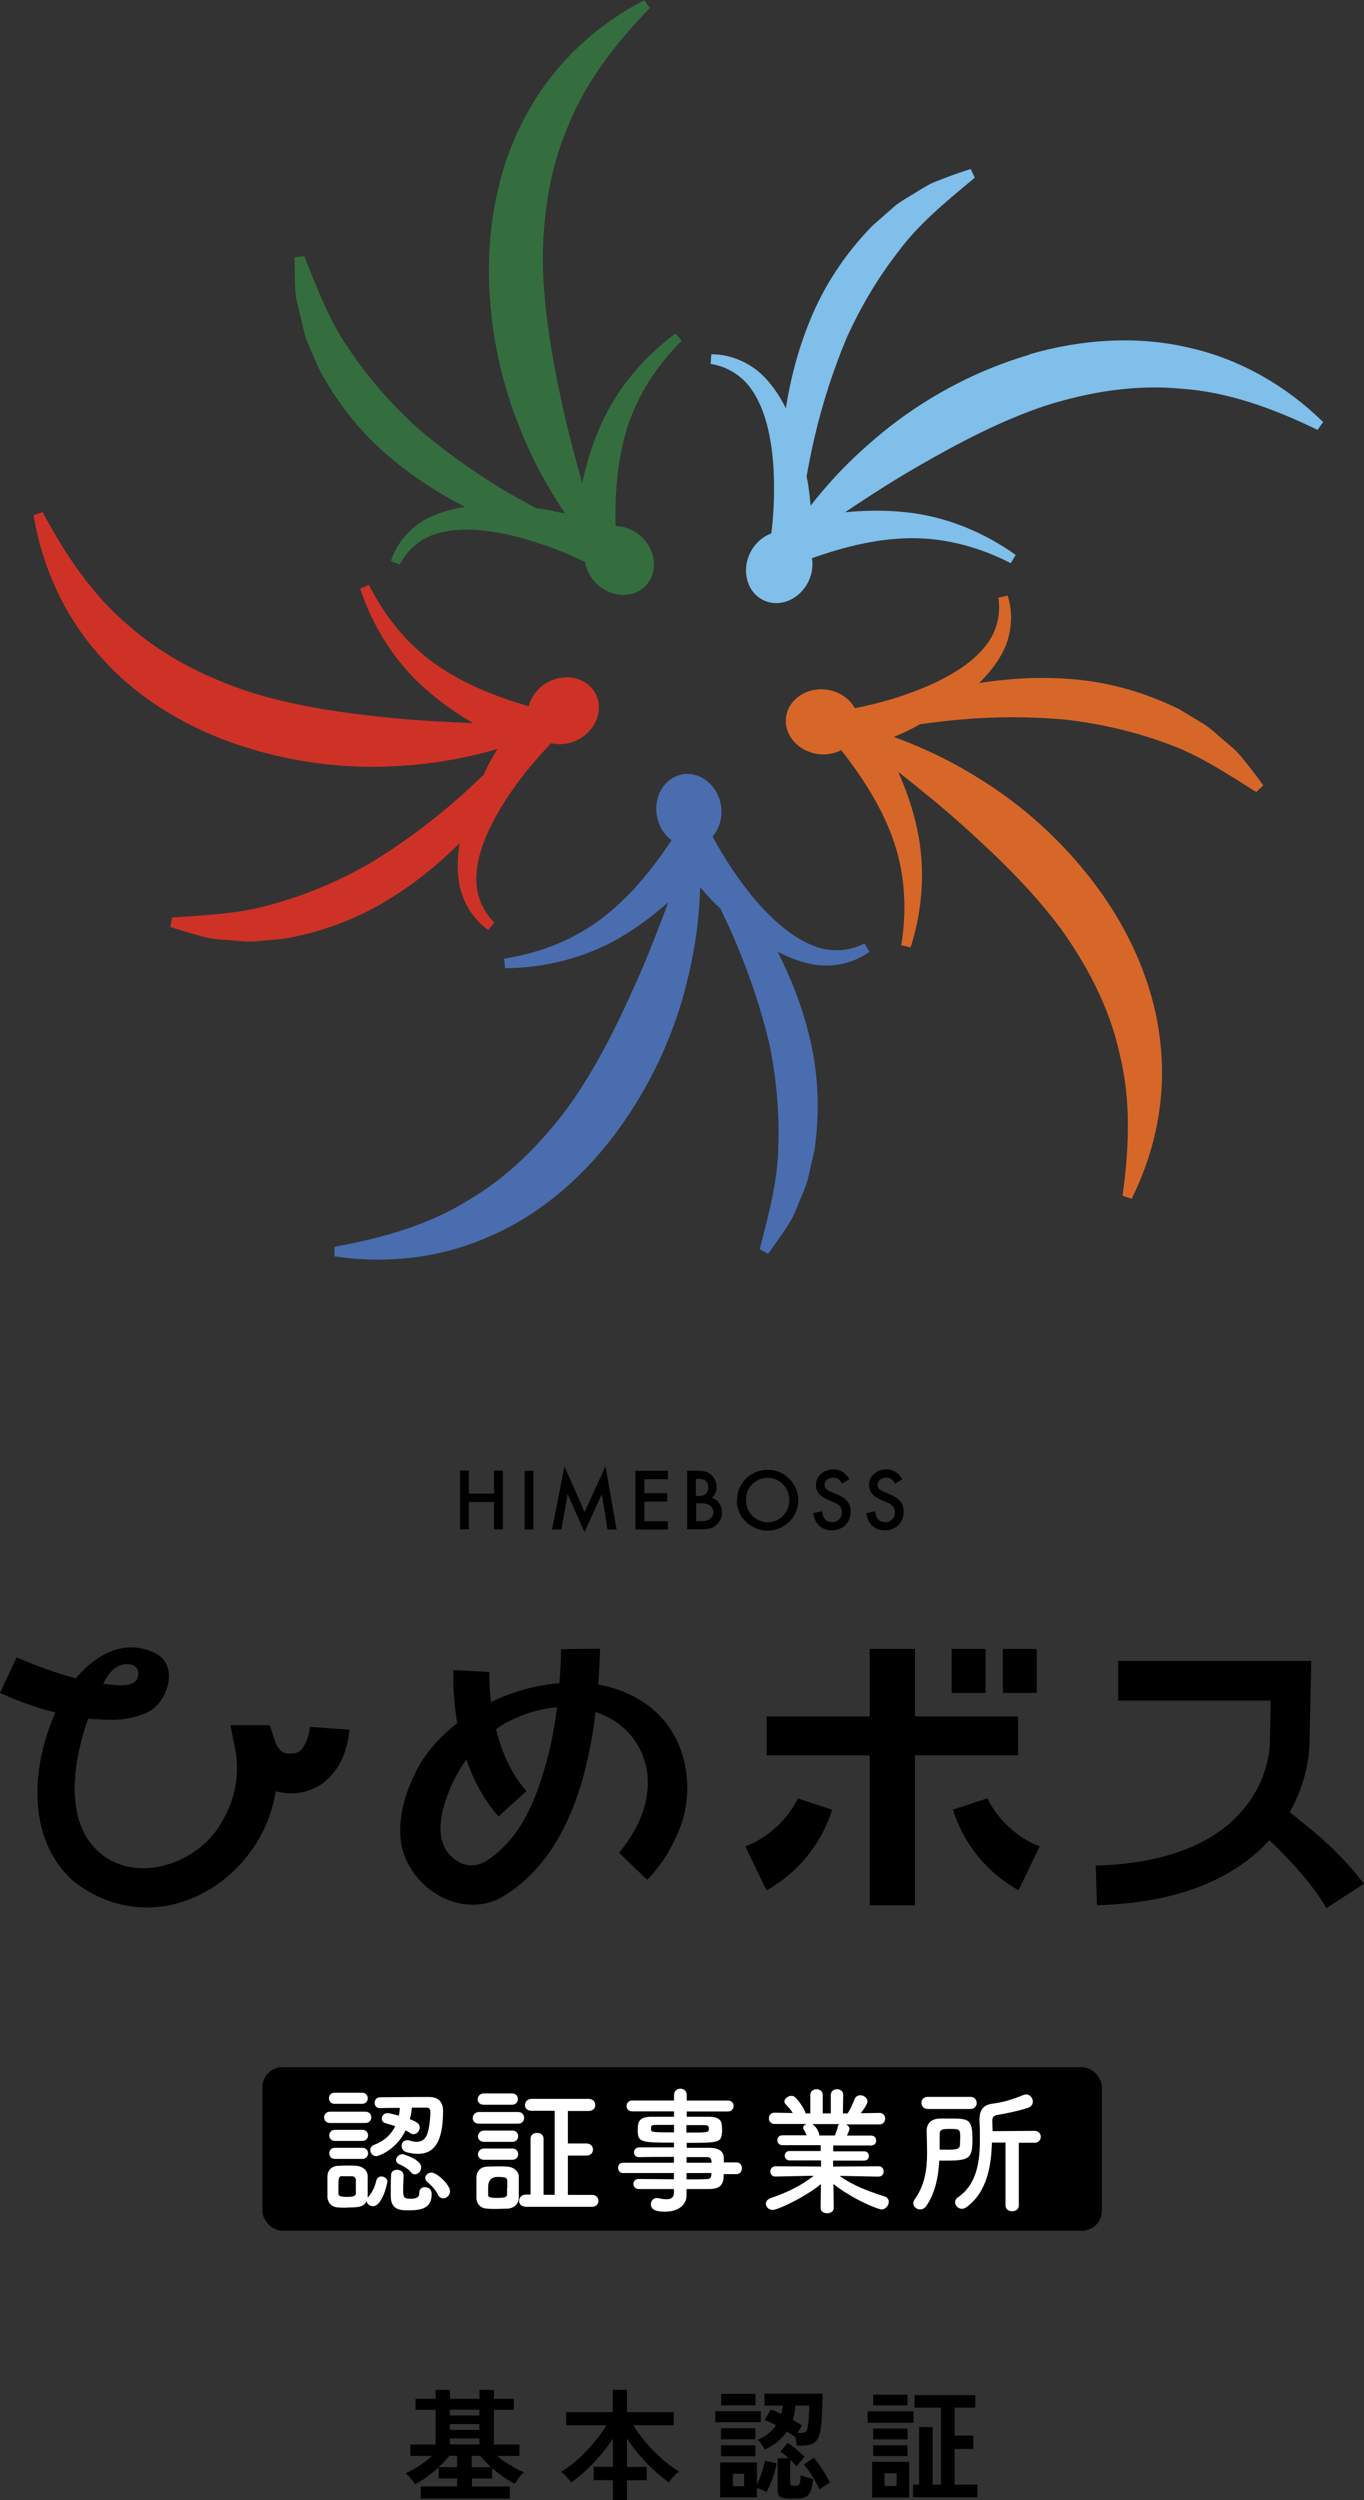 <?xml version="1.0" encoding="UTF-8"?><svg id="_レイヤー_2" xmlns="http://www.w3.org/2000/svg" viewBox="0 0 135.3 247.88"><rect x="0" y="0" width="135.3" height="247.88" fill="#333333" stroke="none"/><g id="_レイヤー_1-2"><g id="_ヘッダー"><rect x="26.03" y="204.96" width="83.27" height="16.21" rx="1.97" ry="1.97"/><path d="M32.74,210.49c-.4,0-.59-.28-.59-.56s.19-.56.59-.56h3.5c.4,0,.59.28.59.56s-.19.56-.59.56h-3.5ZM34.39,218.89c-.31,0-.62,0-.89-.03-.62-.04-1.01-.47-1.02-1.08v-1.99c0-.52.34-1.01,1.01-1.05.3,0,.61-.03.87-.03.36,0,.68,0,1.01.03.52.03,1.08.39,1.1.98v2.19s.03-.06.06-.09c.43-.5.67-1.05.79-1.6.07-.3.3-.43.5-.43.3,0,.61.21.61.52,0,.03-.46,2.43-1.44,2.43-.31,0-.61-.22-.62-.52-.27.58-.73.65-1.97.65h0ZM33.18,208.59c-.37,0-.55-.28-.55-.55s.18-.55.55-.55h2.74c.37,0,.56.28.56.55s-.19.55-.56.55h-2.74ZM33.21,212.27c-.37,0-.55-.28-.55-.55s.18-.55.55-.55h2.74c.37,0,.56.28.56.55s-.19.55-.56.55h-2.74ZM33.21,214.05c-.37,0-.55-.28-.55-.55s.18-.55.55-.55h2.74c.37,0,.56.28.56.55s-.19.55-.56.55h-2.74ZM33.96,215.75c-.37,0-.39.25-.39,1.04v.7c0,.19.09.33.86.33.58,0,.86-.09.87-.34v-1.35c0-.21-.18-.36-.4-.36h-.96.01ZM40.86,208.95c-.04.41-.1.8-.21,1.16.73.28.98.47.98.82s-.27.67-.59.67c-.1,0-.22-.03-.33-.1-.15-.09-.3-.19-.47-.28-.96,1.97-2.7,2.56-2.93,2.56-.34,0-.58-.3-.58-.61,0-.21.1-.41.39-.52.99-.37,1.67-1.01,2.09-1.85-.31-.1-.65-.19-.95-.28-.28-.07-.39-.27-.39-.46,0-.28.22-.55.59-.55.18,0,1.05.24,1.1.25.06-.25.09-.49.1-.77-.7,0-1.42,0-1.97.03h0c-.36,0-.53-.27-.53-.52,0-.28.19-.56.56-.56.98,0,2.59-.03,3.81-.03h1.04c.67,0,1.38.28,1.38,1.39,0,3.53-1.19,4.25-2.52,4.25-.34,0-.7-.06-1.07-.15-.36-.09-.52-.37-.52-.65,0-.3.19-.55.55-.55.09,0,.18,0,.28.04.24.09.47.12.67.12.44,0,.8-.21,1.01-.7.24-.56.34-1.7.34-2.25,0-.24-.06-.44-.37-.44h-1.45ZM40.03,215.66c0,.41-.04.99-.04,1.47,0,.73.06.87.74.87s.86-.19.86-.59.28-.56.55-.56c.12,0,.68.04.68.7,0,1.48-1.16,1.6-2.37,1.6-.9,0-1.69-.13-1.69-1.44,0-.49,0-1.45.03-2.06,0-.36.3-.52.59-.52.31,0,.64.19.64.5h0v.03ZM40.79,215.4c-.37-.46-.95-.71-1.22-.84-.19-.09-.28-.25-.28-.4,0-.28.28-.58.64-.58.07,0,1.85.5,1.85,1.32,0,.37-.31.68-.64.68-.12,0-.27-.06-.37-.19h.01ZM43.44,217.59c-.28-.53-.64-.9-1.02-1.22-.16-.13-.24-.28-.24-.43,0-.28.28-.53.62-.53.56,0,1.84,1.22,1.84,1.84,0,.4-.33.71-.67.71-.21,0-.41-.1-.55-.39h.01Z" style="fill:#fff;"/><path d="M47.53,210.56c-.44,0-.64-.28-.64-.55,0-.3.22-.61.64-.61h3.85c.41,0,.61.28.61.58s-.19.58-.61.58h-3.85ZM50.33,218.98c-.28,0-.67.03-1.04.03s-.73,0-1.01-.03c-.62-.04-1.01-.47-1.02-1.08v-2.03c0-.52.34-1.01,1.01-1.05.3,0,.65-.03.98-.03.4,0,.8,0,1.11.03.5.03,1.08.39,1.1.98v2.09c0,.62-.46,1.05-1.14,1.1h.01ZM47.99,208.68c-.41,0-.61-.27-.61-.53,0-.28.22-.59.61-.59h2.8c.39,0,.58.28.58.56s-.19.56-.58.56h-2.8ZM48.02,212.36c-.41,0-.61-.27-.61-.53,0-.28.22-.59.61-.59h2.8c.39,0,.58.28.58.56s-.19.56-.58.56h-2.8ZM48.02,214.14c-.41,0-.61-.27-.61-.53,0-.28.22-.59.61-.59h2.8c.39,0,.58.28.58.56s-.19.56-.58.56h-2.8ZM50.32,216.89v-.68c-.03-.31-.21-.37-.98-.37-.61,0-.92.35-.92,1.05v.7c0,.22.07.33.9.33s.96-.12.98-.34v-.67h.01ZM52.16,218.79c-.46,0-.67-.28-.67-.58s.24-.62.67-.62h.47v-5.54c0-.39.31-.58.64-.58s.65.19.65.58v5.56h1.1v-8.33h-2.3c-.44,0-.65-.28-.65-.56s.22-.62.65-.62h5.66c.44,0,.67.3.67.61s-.22.59-.67.59h-2.05v3.22h1.85c.41,0,.64.3.64.61s-.21.59-.64.59h-1.85v3.9h2.39c.41,0,.64.28.64.59s-.21.59-.64.59h-6.57Z" style="fill:#fff;"/><path d="M71.79,215.5c0,.82-.1,1.54-1.44,1.54h-2.25v.64h0c0,.83-.7,1.6-2.1,1.6-.44,0-1.44,0-1.44-.73,0-.31.22-.62.61-.62.07,0,.13,0,.21.03.24.06.49.09.73.09.41,0,.74-.13.74-.65v-.36h-3.5c-.34,0-.52-.27-.52-.5,0-.27.18-.5.52-.5h0c1.02,0,2.25.03,3.5.03v-.62h-5.07c-.31,0-.47-.27-.47-.52s.16-.5.47-.5h5.07v-.58c-1.29,0-2.59,0-3.5.03h0c-.3,0-.46-.24-.46-.47,0-.25.16-.49.52-.5h3.44v-.47c-3.29,0-3.59-.03-3.59-1.24,0-.9.16-1.33,1.44-1.33h2.16v-.53h-4.15c-.37,0-.56-.27-.56-.53s.19-.55.56-.55h4.15v-.55c0-.41.31-.62.64-.62s.62.21.62.62v.56h4.09c.39,0,.56.27.56.53s-.18.55-.56.55h-4.09v.52h2.18c.87,0,1.26.27,1.3.83,0,.15.03.3.03.44s0,.3-.03.43c-.09.87-.47.89-3.48.89v.49h2.24c.87,0,1.41.3,1.44.99v.46h1.26c.36,0,.53.28.53.58s-.18.58-.53.58h-1.24v-.03ZM66.86,210.68h-1.85c-.28,0-.4.07-.43.19v.3c0,.24.33.25,2.28.25v-.76h0ZM68.1,211.44c2.18,0,2.21,0,2.21-.4,0-.22-.07-.34-.46-.34h-1.76v.76h.01ZM70.56,214.24c0-.25-.18-.37-.43-.37h-2.03v.56h2.48v-.18h-.01ZM68.1,215.46v.62c.71,0,1.41,0,2.03-.03.25,0,.41-.13.43-.39v-.21h-2.48.01Z" style="fill:#fff;"/><path d="M87.16,215.81l-3.47-.07h-.41c1.44,1.02,2.88,1.51,4.45,2.03.3.09.43.31.43.53,0,.36-.3.76-.73.76-.28,0-2.67-.89-4.76-2.52l.03,2.37h0c0,.36-.33.53-.65.53s-.65-.16-.65-.52h0l.03-2.37c-1.7,1.38-4.33,2.56-4.76,2.56s-.7-.3-.7-.62c0-.22.15-.43.47-.55,1.67-.58,2.96-1.19,4.28-2.21h-.46l-3.35.07h0c-.34,0-.5-.25-.5-.5s.18-.52.52-.52l4.51.03v-.61h-3.13c-.3,0-.47-.24-.47-.47,0-.22.16-.46.47-.46h3.1v-.58h-3.79c-.34,0-.52-.24-.52-.49s.18-.49.52-.49h2.4c-.09-.19-.18-.4-.28-.55-.06-.07-.07-.13-.07-.21,0-.16.15-.3.34-.36h-3.16c-.39,0-.58-.28-.58-.56s.19-.56.56-.56h0l1.81.03c-.19-.31-.46-.61-.71-.87-.09-.09-.12-.19-.12-.28,0-.28.36-.55.68-.55.1,0,.22,0,.31.09.25.16.98,1.1,1.11,1.65h.47v-1.82h0c0-.4.3-.58.61-.58s.62.19.62.58v1.82h.8v-1.82c0-.39.3-.58.62-.58s.61.19.61.56h0l-.03,1.84h.47c.28-.43.52-.98.68-1.39.1-.28.34-.41.58-.41.36,0,.71.28.71.62,0,.04,0,.31-.67,1.16l1.87-.03h0c.37,0,.55.28.55.56s-.18.58-.56.58h-3.32c.19.09.34.24.34.44,0,.15-.21.59-.25.67h2.4c.34,0,.5.24.5.49s-.16.49-.5.49h-3.76v.58h3.07c.31,0,.47.22.47.46,0,.22-.15.46-.47.46h-3.08v.59l4.51-.03c.34,0,.52.27.5.52,0,.27-.16.5-.49.5h0ZM80.58,210.61c.13.07.56.4.7,1.08v.04h1.53c.1-.25.25-.62.3-.89,0-.1.07-.18.13-.24h-2.65Z" style="fill:#fff;"/><path d="M91.88,218.72c-.18.25-.4.34-.62.34-.34,0-.67-.27-.67-.59,0-.12.04-.25.13-.39,1.05-1.47,1.24-3.05,1.24-4.67,0-.7-.03-1.42-.04-2.13v-.03c0-.62.36-1.17,1.29-1.2h.95c1.9,0,2.3,0,2.3,2.05,0,1.88-.28,2.12-2.53,2.12h-.76c-.09,1.6-.39,3.19-1.3,4.52h.01ZM92.02,209.1c-.41,0-.62-.3-.62-.61s.21-.59.62-.59h4.25c.4,0,.61.3.61.61s-.21.59-.61.59h-4.25ZM93.86,213.14c.92,0,1.32-.03,1.36-.44,0-.21.03-.47.03-.76,0-.79-.04-.86-.96-.86-.71,0-1.08,0-1.08.49v1.56h.65ZM99.72,212.43h-1.33c-.06,2.36-.5,4.91-2.5,6.39-.16.12-.33.18-.47.18-.39,0-.68-.33-.68-.67,0-.16.09-.34.28-.47,1.87-1.27,2.18-3.53,2.18-5.71,0-.62,0-1.24-.04-1.82v-.16c0-.93.34-1.45,1.24-1.59,1.11-.13,2.07-.44,3.1-.86.09-.04.19-.06.28-.06.4,0,.67.36.67.7,0,.27-.13.5-.47.62-1.04.34-2.02.53-3.05.71-.41.07-.5.27-.5.62v.09c0,.28.03.59.03.9l4.16-.03c.41,0,.62.3.62.59s-.21.59-.62.59h-1.56v6.21c0,.39-.31.58-.65.58s-.67-.19-.67-.58v-6.22h0Z" style="fill:#fff;"/><path d="M46.51,148.09h2.5v-2.28h.87v5.82h-.87v-2.71h-2.5v2.71h-.87v-5.82h.87v2.28Z"/><path d="M52.91,145.83v5.82h-.87v-5.82h.87Z"/><path d="M54.76,151.64l1.23-6.25,2,4.52,2.07-4.52,1.1,6.25h-.9l-.56-3.51-1.72,3.78-1.67-3.78-.62,3.51h-.92Z"/><path d="M66.25,146.66h-2.33v1.39h2.27v.83h-2.27v1.94h2.33v.83h-3.22v-5.82h3.22s0,.83,0,.83Z"/><path d="M68.16,151.64v-5.82h.87c.39,0,.7.03.93.09s.43.16.59.31.3.33.39.55c.1.22.15.44.15.68,0,.41-.16.77-.47,1.05.31.1.55.3.73.55.18.27.27.56.27.92,0,.46-.16.84-.49,1.16-.19.19-.41.33-.65.4-.27.07-.59.1-.99.1h-1.33.01ZM69.04,148.32h.28c.33,0,.56-.07.71-.22s.22-.36.22-.64-.07-.47-.24-.62-.39-.21-.68-.21h-.31v1.69h.01ZM69.04,150.82h.55c.4,0,.68-.07.87-.24s.3-.39.3-.64-.09-.46-.28-.64c-.18-.16-.52-.25-.98-.25h-.44v1.76h-.01Z"/><path d="M73.11,148.7c0-.82.3-1.53.9-2.1.59-.59,1.32-.87,2.15-.87s1.54.3,2.13.89c.59.59.89,1.3.89,2.13s-.3,1.54-.9,2.13c-.59.59-1.32.87-2.18.87-.76,0-1.42-.27-2.03-.79-.65-.58-.99-1.33-.99-2.27h.03ZM74,148.72c0,.64.22,1.17.65,1.59.43.41.92.62,1.48.62.61,0,1.13-.21,1.54-.64.41-.43.62-.95.62-1.56s-.21-1.14-.62-1.56c-.41-.41-.92-.64-1.53-.64s-1.11.21-1.53.64c-.41.41-.62.93-.62,1.54Z"/><path d="M84.23,146.68l-.71.41c-.13-.24-.27-.39-.39-.46-.12-.07-.28-.12-.49-.12-.24,0-.44.07-.61.21s-.24.31-.24.52c0,.28.21.52.64.68l.58.24c.47.19.82.43,1.04.7.22.28.33.61.33,1.01,0,.53-.18.98-.53,1.33s-.8.53-1.33.53c-.5,0-.92-.15-1.24-.44-.33-.3-.53-.73-.61-1.26l.89-.19c.04.34.1.58.21.71.18.25.44.37.79.37.27,0,.5-.09.68-.28.18-.18.27-.41.27-.7,0-.12-.01-.22-.04-.31s-.07-.18-.15-.27c-.06-.07-.15-.15-.25-.22s-.24-.13-.37-.19l-.56-.24c-.8-.34-1.2-.83-1.2-1.48,0-.43.16-.8.5-1.1s.76-.44,1.24-.44c.67,0,1.2.33,1.57.98h0Z"/><path d="M89.49,146.68l-.71.41c-.13-.24-.27-.39-.39-.46-.12-.07-.28-.12-.49-.12-.24,0-.44.07-.61.21s-.24.31-.24.52c0,.28.21.52.64.68l.58.24c.47.19.82.43,1.04.7.22.28.33.61.33,1.01,0,.53-.18.98-.53,1.33s-.8.53-1.33.53c-.5,0-.92-.15-1.24-.44-.33-.3-.53-.73-.61-1.26l.89-.19c.04.34.1.58.21.71.18.25.44.37.79.37.27,0,.5-.09.68-.28.18-.18.27-.41.27-.7,0-.12-.01-.22-.04-.31s-.07-.18-.15-.27c-.06-.07-.15-.15-.25-.22s-.24-.13-.37-.19l-.56-.24c-.8-.34-1.2-.83-1.2-1.48,0-.43.16-.8.5-1.1s.76-.44,1.24-.44c.67,0,1.2.33,1.57.98h0Z"/><path d="M59.34,167.03c.09-1.23.15-2.43.18-3.57l-3.87.06c0,1.1-.07,2.22-.16,3.36-2.31.19-4.65.84-6.79,1.88-.12-1.01-.16-2.02-.16-2.99l-3.57-.18c-.04,1.82.09,3.53.39,5.25-1.84,1.42-3.35,3.16-4.25,5.11-.82,1.75-1.45,3.57-1.41,5.81.07,4.83,5.56,8.74,10,6.39,6.17-3.57,8.51-11.23,9.38-18.41,5.13,1.7,7.4,7.84,2.33,13.96l2.79,2.68c1.45-1.51,2.39-3.04,3.16-4.94,1.54-3.72.92-8.49-2.02-11.44-1.66-1.63-3.75-2.58-5.99-2.98h0ZM48.02,184.64c-.99.47-1.99.4-2.86-.24-2.24-1.65-1.48-4.65-.59-6.89.44-1.07,1.01-2.1,1.69-3.07.7,2.06,1.73,4,3.19,5.66l2.77-2.52c-1.53-1.72-2.46-3.87-3.01-6.14.37-.27.77-.52,1.17-.73,1.69-.86,3.33-1.32,4.88-1.44-.18,1.32-.39,2.62-.67,3.9-1.08,4.45-2.62,9.06-6.55,11.46h-.01Z"/><path d="M76.95,181.19c-.89.84-1.94,1.45-3.02,1.88l2.1,4.36c3.13-1.76,5.44-4.59,6.51-8l-3.39-1.11c-.52,1.02-1.32,2.1-2.18,2.88h-.01Z"/><path d="M97.91,178.31l-3.39,1.11c1.07,3.41,3.38,6.24,6.51,8l2.1-4.36c-2.21-.82-4.15-2.65-5.2-4.76h-.01Z"/><polygon points="100.99 174.04 100.99 170.18 90.76 170.18 90.76 163.49 86.27 163.49 86.27 170.18 76.05 170.18 76.05 174.04 86.27 174.04 86.27 188.91 90.76 188.91 90.76 174.04 100.99 174.04"/><rect x="94.4" y="163.49" width="3.36" height="4.36"/><rect x="99.48" y="163.49" width="3.36" height="4.36"/><path d="M1.69,164.34c3.08,1.32,6.51,2.52,9.86,2.74,1.6.1,2.24-.34,2.16-1.29-.04-.55-.62-.89-1.42-.77-1.35.22-1.93,1.66-2.34,2.53-2.33,4.7-4.24,12.43-.15,16.07,3.66,3.26,9.93,1.24,12.26-3.08,1.27-2.13,1.75-4.73,1.27-7.1l-.47-2.39h3.9c.22.59.47,1.67.8,2.18.43.61.83.71,1.72.59.61-.07,1.08-.95,1.27-1.62.1-.31.18-.76.19-.98l3.93.27c-.22,2.03-.87,3.85-2.5,5.2-3.04,2.36-7.68.79-8.66-2.93l-.03-.1s0,.03,0,.03l1.82,1.27h-.07l1.94-2.39c2.58,11.29-10.08,21.48-19.86,13.98-5.29-4.76-4.02-13.06-.87-18.66,1.67-2.67,5.04-5.87,8.94-3.99,2.48,1.19,1.27,5.08-.95,5.97-1.99.8-3.5.68-5.37.56-3.2-.37-6.12-1.24-9.06-2.58l1.67-3.56h0v.03Z"/><path d="M127.92,179.69c1.7-2.99,1.94-5.74,1.97-6.7l.18-8.31h-19.15v3.93h15.13l-.09,4.28c-.03,1.19-.79,11.62-17.27,12.08l.12,3.93c7.6-.21,13.34-2.37,17.06-6.4.01-.01.03-.03.04-.06,2.12,2.03,4.25,4.34,5.66,6.74l3.72-2.4c-2.16-2.88-4.64-4.99-7.37-7.1h-.01Z"/><path d="M80.91,93.85c-1.54-.55-2.95-1.56-4.19-2.73-1.26-1.17-2.37-2.52-3.39-3.94-1.01-1.41-1.97-2.95-2.73-4.4h0l-.27-.33c-.13-.16-.28-.31-.47-.43-.93-.61-2.16-.34-2.77.58-2,3.07-4.25,5.99-7.08,8.21-2.82,2.25-6.28,3.66-10,4.24l.09.95c3.85-.03,7.87-.98,11.37-3.02,1.73-1.01,3.33-2.21,4.82-3.53-1.01,2.71-2.03,5.38-3.19,7.96-1.93,4.33-4,8.52-6.68,12.27-2.73,3.68-5.96,6.97-9.92,9.29-3.9,2.45-8.48,3.78-13.32,4.64v.95c4.97.76,10.35.24,15.21-1.9,4.89-2.06,9.1-5.63,12.3-9.8s5.57-8.89,7-13.81c.7-2.46,1.23-4.97,1.51-7.5.13-1.19.22-2.39.25-3.57.43.47.84.95,1.29,1.41.22.24.47.44.71.68.58,1.22,1.16,2.43,1.66,3.65,1.35,3.23,2.43,6.52,3.22,9.84.68,3.35.99,6.7.87,10.08-.04,3.41-.93,6.68-1.84,10.21l.83.46c.55-.74,1.08-1.51,1.62-2.3.25-.4.52-.8.76-1.2.19-.43.39-.86.56-1.3.34-.87.79-1.75,1.02-2.67l.64-2.8c.55-3.79.4-7.71-.53-11.38-.71-2.9-1.79-5.68-3.13-8.3,1.05.55,2.18.99,3.38,1.23,2,.41,4.16-.07,5.74-1.23l-.5-.82c-1.54.79-3.26.87-4.8.33h0Z" style="fill:#4a6daf;"/><path d="M122.7,74.54c-.34-.31-.7-.64-1.05-.93-.74-.59-1.42-1.29-2.22-1.81l-2.46-1.48c-3.42-1.7-7.2-2.76-10.98-3.01-2.98-.22-5.96-.04-8.86.41.84-.83,1.62-1.76,2.21-2.83,1.01-1.78,1.22-3.99.61-5.84l-.92.22c.27,1.7-.18,3.36-1.19,4.67s-2.39,2.33-3.9,3.14c-1.5.83-3.13,1.47-4.79,2.02-1.65.53-3.41.96-5.04,1.24h0l-.4.15c-.19.07-.39.18-.55.31-.86.7-.99,1.96-.31,2.82,2.3,2.86,4.37,5.9,5.62,9.28,1.27,3.36,1.54,7.11.93,10.82l.93.21c1.17-3.68,1.51-7.78.64-11.74-.41-1.96-1.07-3.85-1.87-5.66,2.27,1.79,4.49,3.59,6.58,5.48,3.53,3.17,6.86,6.45,9.6,10.14,2.65,3.73,4.79,7.81,5.77,12.3,1.13,4.46.98,9.23.3,14.11l.9.3c2.25-4.49,3.42-9.77,2.89-15.04-.46-5.29-2.55-10.39-5.51-14.73-2.98-4.34-6.73-8.03-10.98-10.92-2.13-1.42-4.34-2.71-6.67-3.75-1.08-.49-2.19-.95-3.32-1.35.58-.25,1.17-.5,1.75-.8.3-.15.58-.31.86-.47,1.33-.18,2.67-.34,3.99-.46,3.48-.3,6.95-.3,10.35,0,3.39.39,6.68,1.13,9.86,2.28,3.23,1.1,6.06,2.96,9.14,4.91l.7-.65c-.53-.76-1.1-1.5-1.69-2.24-.3-.36-.59-.74-.92-1.08h.01Z" style="fill:#d76729;"/><path d="M102.13,35.16c-5.04,1.48-9.72,3.93-13.78,7.07-2.02,1.59-3.91,3.29-5.63,5.17-.8.89-1.59,1.79-2.31,2.74-.06-.64-.12-1.26-.22-1.9-.04-.34-.12-.68-.18-1.02.24-1.3.49-2.61.79-3.88.8-3.41,1.87-6.7,3.19-9.86,1.41-3.11,3.13-6,5.22-8.67,2.05-2.73,4.68-4.85,7.48-7.19l-.4-.86c-.89.27-1.76.58-2.65.92-.43.18-.89.34-1.32.53-.41.24-.82.46-1.22.71-.79.52-1.67.95-2.4,1.56l-2.16,1.9c-2.68,2.74-4.85,6-6.25,9.53-1.13,2.77-1.88,5.65-2.34,8.57-.53-1.07-1.17-2.07-2.02-2.98-1.38-1.5-3.42-2.39-5.37-2.37l-.07.95c1.7.27,3.14,1.2,4.08,2.56.92,1.36,1.47,2.99,1.78,4.67.33,1.69.43,3.44.43,5.17s-.13,3.54-.37,5.17h0v.33c0,.24.04.47.13.71.4,1.04,1.56,1.56,2.59,1.17,3.42-1.3,6.95-2.34,10.55-2.48,3.59-.16,7.23.73,10.58,2.46l.49-.82c-3.14-2.24-6.94-3.84-10.97-4.24-2-.21-3.99-.18-5.96.01,2.4-1.6,4.8-3.16,7.25-4.56,4.11-2.37,8.26-4.54,12.61-6,4.37-1.38,8.91-2.13,13.49-1.69,4.59.31,9.09,1.93,13.52,4.08l.56-.77c-3.59-3.53-8.23-6.27-13.41-7.4-5.17-1.2-10.67-.79-15.71.68h.01Z" style="fill:#7fbfe9;"/><path d="M29.42,29.7c.09.46.19.92.31,1.38.25.9.39,1.88.74,2.77l1.13,2.64c1.78,3.39,4.21,6.46,7.13,8.89,2.28,1.93,4.79,3.54,7.41,4.88-1.17.18-2.34.47-3.45.99-1.85.84-3.32,2.52-3.91,4.37l.87.36c.79-1.54,2.12-2.62,3.69-3.08,1.57-.46,3.29-.47,4.99-.25,1.7.21,3.39.65,5.05,1.19,1.65.53,3.33,1.22,4.8,1.96h0l.4.12c.21.06.41.07.64.07,1.11-.06,1.96-.99,1.9-2.1-.18-3.66-.07-7.34.9-10.8.95-3.47,2.93-6.65,5.6-9.31l-.62-.71c-3.1,2.3-5.8,5.41-7.43,9.13-.82,1.84-1.39,3.73-1.82,5.68-.79-2.79-1.51-5.54-2.1-8.3-.99-4.64-1.76-9.25-1.81-13.86.04-4.58.73-9.13,2.56-13.34,1.72-4.27,4.64-8.05,8.06-11.59l-.56-.77c-4.46,2.31-8.51,5.88-11.19,10.48-2.74,4.55-4.05,9.92-4.19,15.15-.15,5.26.73,10.46,2.46,15.28.89,2.4,1.91,4.74,3.19,6.95.59,1.04,1.22,2.06,1.9,3.04-.62-.13-1.24-.27-1.88-.39-.34-.06-.68-.1-1.02-.15-1.16-.64-2.33-1.27-3.45-1.94-2.99-1.82-5.8-3.84-8.39-6.08-2.52-2.3-4.74-4.83-6.63-7.63-1.97-2.79-3.17-5.96-4.52-9.34l-.95.12c-.01.92,0,1.85.04,2.8.03.47.06.95.1,1.42h.04Z" style="fill:#346e3f;"/><path d="M45.6,83.55c-.19,1.17-.27,2.37-.12,3.59.22,2.03,1.36,3.94,2.95,5.07l.61-.73c-1.23-1.23-1.84-2.83-1.79-4.46.04-1.65.56-3.29,1.3-4.83.73-1.56,1.67-3.04,2.7-4.45,1.02-1.39,2.19-2.79,3.35-3.96h0l.24-.36c.12-.18.21-.37.27-.58.3-1.07-.34-2.16-1.41-2.46-3.54-.96-7-2.19-10-4.19-3.01-1.97-5.42-4.85-7.11-8.21l-.87.37c1.22,3.66,3.36,7.19,6.39,9.87,1.5,1.35,3.13,2.49,4.83,3.48-2.89-.12-5.74-.27-8.55-.56-4.71-.49-9.34-1.17-13.72-2.56-4.34-1.45-8.46-3.51-11.9-6.55-3.53-2.95-6.22-6.91-8.54-11.25l-.9.3c.82,4.97,2.98,9.92,6.51,13.87,3.48,4.02,8.18,6.91,13.12,8.67,4.97,1.76,10.18,2.55,15.3,2.39,2.56-.1,5.1-.36,7.6-.89,1.17-.24,2.33-.52,3.48-.86-.33.55-.64,1.1-.95,1.67-.15.3-.28.59-.41.89-.98.92-1.96,1.85-2.96,2.71-2.65,2.28-5.45,4.33-8.37,6.09-2.96,1.69-6.06,3.02-9.31,3.94-3.26,1.01-6.64,1.17-10.27,1.41l-.18.93c.87.3,1.76.56,2.68.82.46.12.92.24,1.38.34.46.06.93.1,1.41.13.95.04,1.91.21,2.86.15l2.86-.25c3.78-.64,7.44-2,10.66-4.03,2.55-1.57,4.85-3.47,6.94-5.54l-.03.03Z" style="fill:#ce3226;"/><ellipse cx="68.33" cy="80.34" rx="3.22" ry="3.62" transform="translate(-13.82 14.2) rotate(-10.78)" style="fill:#4a6daf;"/><ellipse cx="81.56" cy="71.56" rx="3.22" ry="3.62" transform="translate(.32 143.49) rotate(-82.78)" style="fill:#d76729;"/><ellipse cx="77.3" cy="56.25" rx="3.62" ry="3.22" transform="translate(-6.53 102.21) rotate(-64.78)" style="fill:#7fbfe9;"/><ellipse cx="61.43" cy="55.58" rx="3.22" ry="3.62" transform="translate(-21.14 62.28) rotate(-46.78)" style="fill:#346e3f;"/><ellipse cx="55.88" cy="70.47" rx="3.62" ry="3.22" transform="translate(-27.03 35.61) rotate(-28.78)" style="fill:#ce3226;"/></g><path d="M41.73,247.72v-1.2h3.61v-.79h-1.82v-1.1c-.37.34-.76.65-1.17.95-.41.3-.81.54-1.18.73-.1-.17-.24-.36-.42-.56-.18-.21-.34-.39-.5-.54.42-.18.86-.43,1.34-.74s.91-.64,1.28-.97h-2.16v-1.13h2.5v-3.44h-1.99v-1.09h1.99v-.89h1.42v.89h2.93v-.89h1.43v.89h1.98v1.09h-1.98v3.44h2.53v1.13h-2.21c.38.32.82.63,1.31.92.49.3.94.53,1.36.7-.18.14-.35.33-.51.55-.16.22-.29.42-.39.6-.37-.18-.75-.41-1.14-.68s-.77-.57-1.13-.89v1.04h-2v.79h3.76v1.2h-8.82ZM43.52,244.61h1.82v-1.13h-.76c-.15.18-.32.37-.49.56-.18.19-.37.38-.58.56ZM44.62,239.49h2.93v-.58h-2.93v.58ZM44.62,240.92h2.93v-.58h-2.93v.58ZM44.62,242.36h2.93v-.59h-2.93v.59ZM46.79,244.61h1.92c-.2-.18-.39-.37-.58-.56-.19-.19-.36-.38-.51-.56h-.83v1.13Z"/><path d="M60.8,247.88v-1.98h-1.91v-1.32h1.91v-2.8c-.35.54-.76,1.07-1.21,1.61-.46.54-.93,1.04-1.43,1.51-.5.47-.99.87-1.49,1.22-.12-.17-.28-.36-.48-.56-.2-.21-.38-.37-.55-.48.4-.23.81-.52,1.23-.86s.83-.73,1.24-1.15c.41-.42.79-.85,1.14-1.3.35-.44.66-.88.92-1.31h-4.01v-1.3h4.63v-2.21h1.4v2.21h4.64v1.3h-4.01c.26.44.58.88.94,1.33.36.45.74.88,1.15,1.29s.82.79,1.24,1.12c.42.34.83.62,1.22.85-.17.11-.35.27-.55.48-.2.21-.36.4-.49.58-.5-.36-1.01-.77-1.51-1.24-.5-.46-.97-.96-1.42-1.49-.45-.53-.85-1.07-1.21-1.61v2.82h1.96v1.32h-1.96v1.98h-1.4Z"/><path d="M70.95,240.16v-1.09h4.51v1.09h-4.51ZM71.44,247.61v-3.46h3.64v2.21c.1-.22.21-.47.32-.76.11-.29.2-.58.29-.86.08-.29.15-.54.19-.76l1.15.24c-.07.46-.2.96-.39,1.49-.19.53-.4.99-.63,1.38-.11-.07-.25-.15-.43-.22-.17-.08-.34-.14-.5-.2v.94h-3.64ZM71.52,241.85v-1.1h3.41v1.1h-3.41ZM71.52,243.54v-1.1h3.41v1.1h-3.41ZM71.54,238.48v-1.13h3.4v1.13h-3.4ZM72.7,246.51h1.12v-1.25h-1.12v1.25ZM75.87,242.88c-.07-.14-.18-.31-.31-.51-.14-.2-.27-.35-.4-.47.42-.18.77-.39,1.07-.63.3-.24.55-.51.75-.81-.19-.1-.38-.2-.58-.29-.19-.09-.38-.16-.55-.22l.61-1.06c.16.06.33.12.5.2.18.08.35.16.53.25.04-.14.07-.27.1-.41.02-.14.04-.28.06-.42h-1.82v-1.18h5.76c0,.42,0,.86-.02,1.34-.02.48-.04.93-.07,1.35-.03.42-.08.77-.13,1.03-.1.54-.29.91-.56,1.11-.27.2-.67.31-1.2.31h-.58c0-.11-.02-.24-.05-.4-.02-.15-.06-.3-.1-.46v.02c-.24-.18-.5-.36-.82-.56-.25.37-.55.7-.92,1.01-.36.3-.79.57-1.28.79ZM78.17,247.72c-.37,0-.63-.06-.79-.18-.16-.12-.24-.33-.24-.62v-3.19h1.1c-.29-.26-.56-.48-.83-.65l.73-.88c.26.17.54.38.85.64.31.26.58.51.82.77-.1.1-.24.25-.4.44s-.3.35-.4.49c-.08-.1-.17-.21-.28-.33s-.23-.23-.35-.34v2.3c0,.1.02.18.06.22.04.04.12.06.24.06h.3c.11,0,.2-.02.25-.07s.1-.14.13-.29c.03-.15.05-.38.07-.69.09.04.21.09.35.14s.3.1.46.14.3.08.41.11c-.05.52-.13.92-.25,1.2-.12.28-.28.47-.49.58s-.48.16-.8.16h-.94ZM79.11,241.22h.29c.29,0,.47-.04.55-.13.08-.09.13-.24.17-.46.03-.14.06-.34.08-.59.02-.25.04-.51.05-.79.01-.28.02-.52.02-.74h-1.36c-.02.25-.06.49-.1.73-.04.24-.1.46-.17.68.18.1.34.19.5.29.16.1.3.19.43.28-.06.08-.13.19-.21.32s-.17.27-.25.4ZM81.28,246.83c-.1-.25-.24-.52-.41-.83-.17-.3-.35-.6-.55-.89s-.39-.55-.58-.76l.97-.67c.21.23.41.5.62.79.2.3.39.59.57.89s.32.57.43.8c-.1.04-.21.1-.35.19s-.27.17-.4.26c-.13.09-.23.16-.3.23Z"/><path d="M86.06,240.21v-1.13h4.55v1.13h-4.55ZM86.51,247.62v-3.54h3.67v3.54h-3.67ZM86.61,238.49v-1.06h3.41v1.06h-3.41ZM86.61,241.86v-1.07h3.41v1.07h-3.41ZM86.61,243.51v-1.07h3.41v1.07h-3.41ZM87.74,246.48h1.2v-1.26h-1.2v1.26ZM90.57,247.6v-1.26h.6v-5.7h1.34v5.7h.83v-7.63h-2.62v-1.24h6.02v1.24h-2.05v2.77h1.86v1.33h-1.86v3.53h2.26v1.26h-6.38Z"/></g></svg>